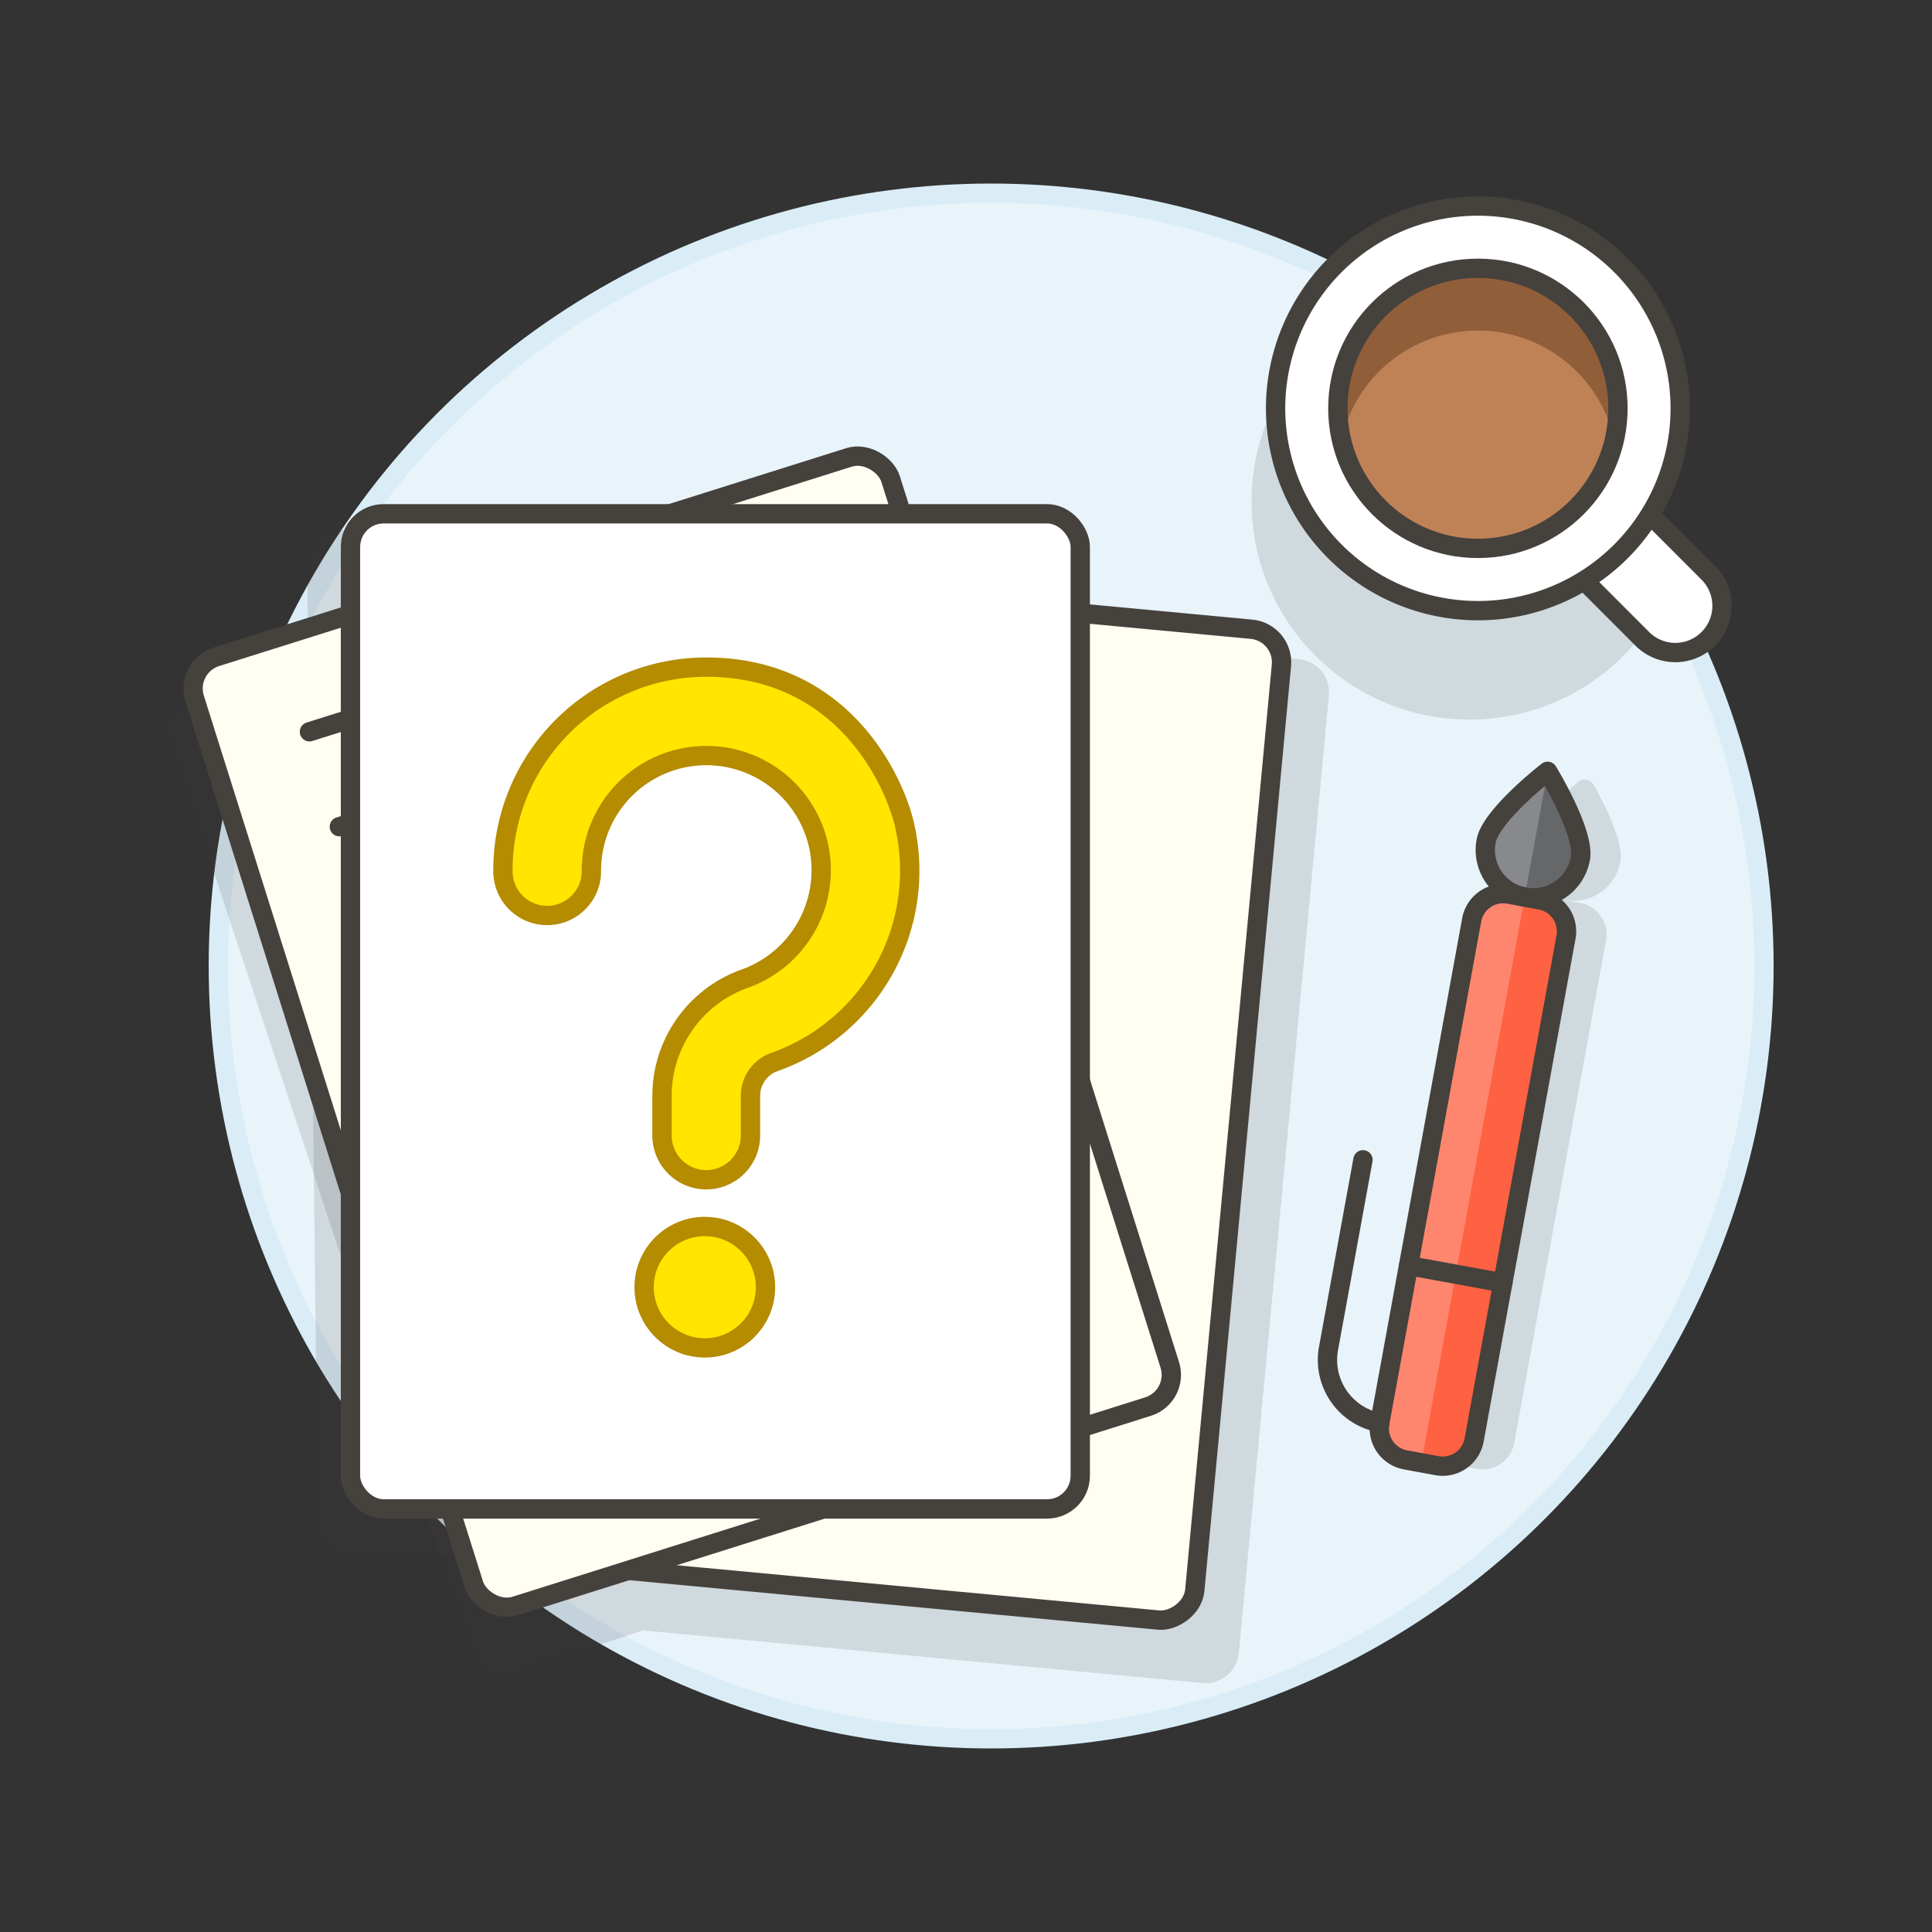 <svg xmlns="http://www.w3.org/2000/svg" viewBox="0 0 100 100"><rect x="0" y="0" width="100" height="100" fill="#333333" stroke="none"/><g class="nc-icon-wrapper"><defs/><circle class="a" cx="51.302" cy="50" r="40" fill="#e8f4fa" stroke="#daedf7" stroke-miterlimit="10"/><path class="b" d="M68.783 35.992a1.717 1.717 0 0 0-1.548-1.871l-18.8-1.769-2.155-6.516a1.716 1.716 0 0 0-2.169-1.091L9.876 36.065a1.716 1.716 0 0 0-1.091 2.169l15.632 47.274a1.716 1.716 0 0 0 2.169 1.092l6.691-2.212 28.972 2.726a1.717 1.717 0 0 0 1.87-1.549z" fill="#45413c" opacity="0.15"/><rect class="b" x="16.172" y="27.253" width="39.49" height="53.226" rx="1.717" ry="1.717" transform="rotate(-.636 35.917 53.893)" fill="#45413c" opacity="0.15"/><rect class="c" x="19.525" y="37.724" width="51.509" height="37.773" rx="1.717" ry="1.717" transform="rotate(-84.649 45.28 56.61)" fill="#fffef2" stroke="#45413c" stroke-linecap="round" stroke-linejoin="round"/><path class="d" d="M33.525 34.816l6.838.64" stroke="#45413c" stroke-linecap="round" stroke-linejoin="round" fill="none"/><path class="d" d="M33.045 39.944l15.385 1.442" stroke="#45413c" stroke-linecap="round" stroke-linejoin="round" fill="none"/><path class="d" d="M32.565 45.073l10.256.96" stroke="#45413c" stroke-linecap="round" stroke-linejoin="round" fill="none"/><path class="d" d="M32.084 50.201l11.966 1.121" stroke="#45413c" stroke-linecap="round" stroke-linejoin="round" fill="none"/><path class="d" d="M31.604 55.33l5.128.48" stroke="#45413c" stroke-linecap="round" stroke-linejoin="round" fill="none"/><path class="d" d="M31.123 60.458l18.805 1.761" stroke="#45413c" stroke-linecap="round" stroke-linejoin="round" fill="none"/><path class="d" d="M30.643 65.586l11.966 1.121" stroke="#45413c" stroke-linecap="round" stroke-linejoin="round" fill="none"/><path class="d" d="M30.163 70.715l22.223 2.081" stroke="#45413c" stroke-linecap="round" stroke-linejoin="round" fill="none"/><path class="d" d="M29.682 75.843l10.257.961" stroke="#45413c" stroke-linecap="round" stroke-linejoin="round" fill="none"/><path class="d" d="M43.782 35.777l8.547.8" stroke="#45413c" stroke-linecap="round" stroke-linejoin="round" fill="none"/><path class="d" d="M40.151 56.13l8.547.801" stroke="#45413c" stroke-linecap="round" stroke-linejoin="round" fill="none"/><path class="d" d="M43.358 77.124l8.548.801" stroke="#45413c" stroke-linecap="round" stroke-linejoin="round" fill="none"/><g><rect class="c" x="16.424" y="27.645" width="37.773" height="51.509" rx="1.717" ry="1.717" transform="rotate(-17.492 35.312 53.4)" fill="#fffef2" stroke="#45413c" stroke-linecap="round" stroke-linejoin="round"/><path class="d" d="M16.017 37.877l6.55-2.064" stroke="#45413c" stroke-linecap="round" stroke-linejoin="round" fill="none"/><path class="d" d="M17.565 42.79l14.738-4.645" stroke="#45413c" stroke-linecap="round" stroke-linejoin="round" fill="none"/><path class="d" d="M19.114 47.703l9.825-3.097" stroke="#45413c" stroke-linecap="round" stroke-linejoin="round" fill="none"/><path class="d" d="M20.662 52.615l11.463-3.612" stroke="#45413c" stroke-linecap="round" stroke-linejoin="round" fill="none"/><path class="d" d="M22.21 57.528l4.913-1.548" stroke="#45413c" stroke-linecap="round" stroke-linejoin="round" fill="none"/><path class="d" d="M23.758 62.441l18.013-5.677" stroke="#45413c" stroke-linecap="round" stroke-linejoin="round" fill="none"/><path class="d" d="M25.306 67.353l11.463-3.612" stroke="#45413c" stroke-linecap="round" stroke-linejoin="round" fill="none"/><path class="d" d="M26.855 72.266l21.288-6.709" stroke="#45413c" stroke-linecap="round" stroke-linejoin="round" fill="none"/><path class="d" d="M28.403 77.179l9.825-3.097" stroke="#45413c" stroke-linecap="round" stroke-linejoin="round" fill="none"/><path class="d" d="M25.842 34.781l8.188-2.58" stroke="#45413c" stroke-linecap="round" stroke-linejoin="round" fill="none"/><path class="d" d="M30.398 54.948l8.188-2.581" stroke="#45413c" stroke-linecap="round" stroke-linejoin="round" fill="none"/><path class="d" d="M41.503 73.05l8.188-2.58" stroke="#45413c" stroke-linecap="round" stroke-linejoin="round" fill="none"/></g><rect class="e" x="18.141" y="26.593" width="37.773" height="51.509" rx="1.717" ry="1.717" stroke="#45413c" stroke-linecap="round" stroke-linejoin="round" fill="#fff"/><circle class="b" cx="76.058" cy="25.969" r="11.276" fill="#45413c" opacity="0.15"/><g><path class="b" d="M82.489 40.622a.526.526 0 0 0-.8-.146c-.845.71-2.517 2.225-2.7 3.228a2.481 2.481 0 0 0 1.994 2.886l-.813-.149a1.655 1.655 0 0 0-1.924 1.33L73.493 73.8a1.653 1.653 0 0 0 1.33 1.924l1.627.3a1.655 1.655 0 0 0 1.924-1.33l4.755-26.029a1.653 1.653 0 0 0-1.329-1.926l-.813-.148a2.481 2.481 0 0 0 2.886-2c.183-.998-.845-3.006-1.384-3.969z" fill="#45413c" opacity="0.15"/><path class="f" d="M76.3 74.533a1.654 1.654 0 0 1-1.924 1.33l-1.627-.3a1.653 1.653 0 0 1-1.329-1.924l4.755-26.029a1.654 1.654 0 0 1 1.925-1.327l1.626.3a1.653 1.653 0 0 1 1.33 1.924z" style="" fill="#ff6242"/><path class="g" d="M78.916 46.431l-5.35 29.283-.814-.149a1.653 1.653 0 0 1-1.329-1.924l4.755-26.029a1.654 1.654 0 0 1 1.922-1.329z" style="" fill="#ff866e"/><path class="d" d="M72.909 65.507l4.88.892" stroke="#45413c" stroke-linecap="round" stroke-linejoin="round" fill="none"/><path class="d" d="M71.423 73.641a3.307 3.307 0 0 1-2.659-3.848l1.783-9.761" stroke="#45413c" stroke-linecap="round" stroke-linejoin="round" fill="none"/><path class="h" d="M81.8 44.437a2.48 2.48 0 0 1-4.88-.892c.246-1.348 3.183-3.621 3.183-3.621s1.945 3.165 1.697 4.513z" style="" fill="#656769"/><path class="i" d="M80.105 39.924s-2.937 2.273-3.183 3.621a2.479 2.479 0 0 0 1.994 2.886z" style="" fill="#87898c"/><path class="d" d="M81.8 44.437a2.48 2.48 0 0 1-4.88-.892c.246-1.348 3.183-3.621 3.183-3.621s1.945 3.165 1.697 4.513z" stroke="#45413c" stroke-linecap="round" stroke-linejoin="round" fill="none"/><path class="d" d="M76.3 74.533a1.654 1.654 0 0 1-1.924 1.33l-1.627-.3a1.653 1.653 0 0 1-1.329-1.924l4.755-26.029a1.654 1.654 0 0 1 1.925-1.327l1.626.3a1.653 1.653 0 0 1 1.33 1.924z" stroke="#45413c" stroke-linecap="round" stroke-linejoin="round" fill="none"/></g><g><circle class="j" cx="36.481" cy="66.625" r="3.142" stroke-linecap="round" stroke-linejoin="round" fill="#ffe500" stroke="#b58b00"/><path class="j" d="M36.555 61.064a2.292 2.292 0 0 1-2.29-2.29v-2.085a6.443 6.443 0 0 1 4.293-6.037 5.963 5.963 0 0 0 3.805-6.905 5.949 5.949 0 0 0-11.752 1.3 2.29 2.29 0 1 1-4.579 0 10.512 10.512 0 0 1 10.534-10.516c7.232 0 9.835 6.153 10.278 8.283A10.5 10.5 0 0 1 40.1 54.963a1.857 1.857 0 0 0-1.255 1.726v2.085a2.292 2.292 0 0 1-2.29 2.29z" stroke-linecap="round" stroke-linejoin="round" fill="#ffe500" stroke="#b58b00"/></g><g><path class="e" d="M85.039 33.1a2.417 2.417 0 0 0 3.418-3.417l-3.987-3.99-3.417 3.417z" stroke="#45413c" stroke-linecap="round" stroke-linejoin="round" fill="#fff"/><path class="e" d="M83.9 28.54a10.471 10.471 0 1 1 0-14.808 10.469 10.469 0 0 1 0 14.808z" stroke="#45413c" stroke-linecap="round" stroke-linejoin="round" fill="#fff"/><circle class="k" cx="76.496" cy="21.136" r="7.249" style="" fill="#bf8256"/><path class="l" d="M69.441 22.747a7.234 7.234 0 0 1 14.118.032 7.25 7.25 0 1 0-14.131-.029" style="" fill="#915e3a"/><circle class="d" cx="76.496" cy="21.136" r="7.249" stroke="#45413c" stroke-linecap="round" stroke-linejoin="round" fill="none"/></g></g></svg>